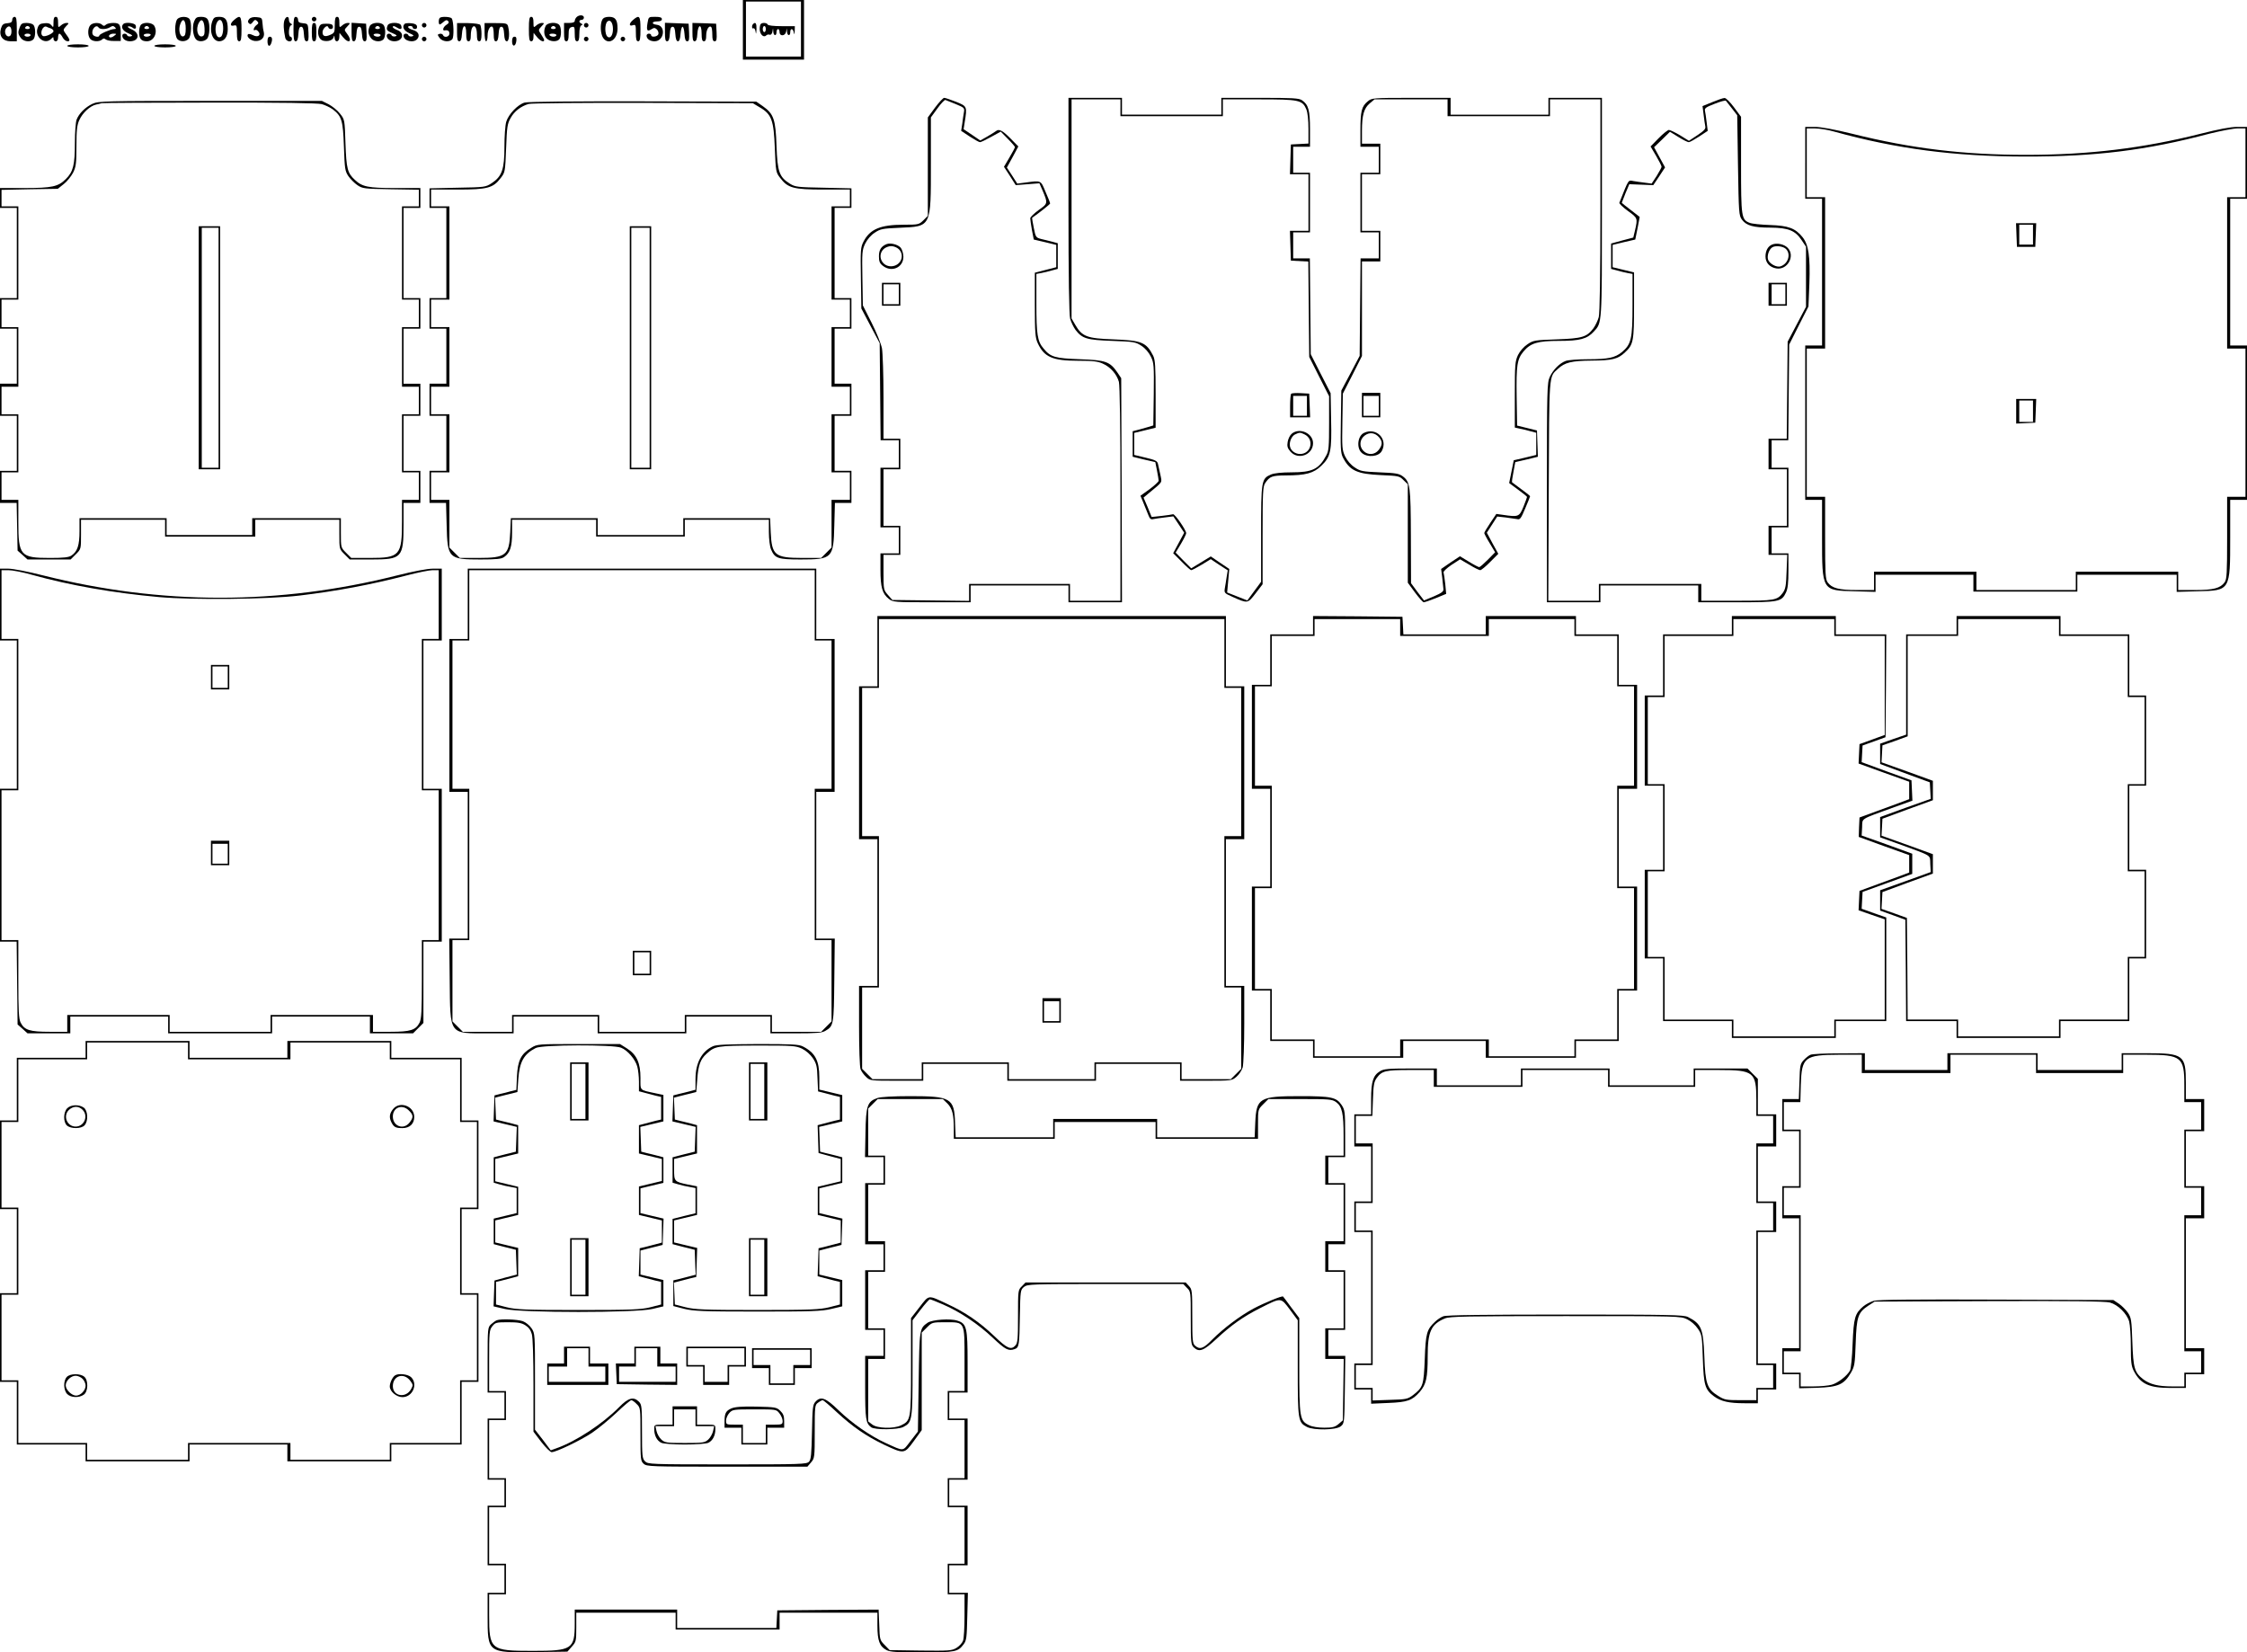 <?xml version="1.0" encoding="UTF-8" standalone="yes"?>
<svg version="1.0" xmlns="http://www.w3.org/2000/svg" width="388.812mm" height="285.927mm" viewBox="0 0 1470 1081" preserveAspectRatio="xMidYMid meet">
  <g transform="translate(0,1081) scale(0.1,-0.1)" fill="#000000" stroke="none">
    <path d="M4860 10615 l0 -195 200 0 200 0 0 195 0 195 -200 0 -200 0 0 -195z
m380 5 l0 -180 -180 0 -180 0 0 180 0 180 180 0 180 0 0 -180z"/>
    <path d="M4927 10653 c-11 -10 -8 -35 2 -28 5 3 12 -7 14 -22 3 -20 4 -16 6
15 1 39 -6 51 -22 35z"/>
    <path d="M4977 10653 c-4 -3 -7 -19 -7 -33 0 -33 25 -59 42 -42 6 6 16 8 23 5
8 -3 15 5 18 19 l4 23 2 -22 c1 -28 21 -31 21 -3 0 11 5 20 10 20 6 0 10 -9
10 -20 0 -29 37 -27 43 3 l4 22 2 -22 c1 -28 21 -31 21 -3 0 27 18 25 23 -2 3
-17 5 -15 6 9 l1 32 -87 0 c-52 0 -89 4 -91 11 -4 11 -35 14 -45 3z m33 -33
c0 -11 -4 -20 -10 -20 -5 0 -10 9 -10 20 0 11 5 20 10 20 6 0 10 -9 10 -20z"/>
    <path d="M3772 10698 c-7 -7 -12 -18 -12 -25 0 -8 -13 -13 -35 -13 l-35 0 0
-60 c0 -47 3 -60 15 -60 11 0 15 12 15 44 0 35 4 45 20 49 18 5 20 0 20 -44 0
-37 4 -49 15 -49 11 0 15 12 15 49 0 30 5 52 13 55 10 5 10 7 0 12 -18 8 -16
24 2 24 8 0 15 7 15 15 0 18 -31 20 -48 3z"/>
    <path d="M80 10681 c0 -15 -8 -21 -32 -23 -27 -2 -34 -9 -42 -35 -14 -49 12
-83 64 -83 l40 0 0 80 c0 64 -3 80 -15 80 -8 0 -15 -9 -15 -19z m-5 -77 c0
-19 -6 -30 -17 -32 -21 -4 -34 34 -17 54 18 22 34 11 34 -22z"/>
    <path d="M350 10663 c0 -33 -1 -35 -13 -19 -9 12 -23 17 -47 14 -28 -2 -37 -9
-44 -31 -21 -58 46 -113 88 -72 14 15 16 15 16 1 0 -9 7 -16 15 -16 9 0 15 9
15 25 0 14 4 25 8 25 5 0 15 -11 22 -25 7 -14 22 -25 32 -25 20 0 16 12 -16
55 -13 18 -13 22 6 43 20 20 20 22 3 22 -10 0 -27 -7 -37 -17 -17 -15 -18 -14
-18 20 0 26 -4 37 -15 37 -11 0 -15 -11 -15 -37z m-17 -39 c9 -4 17 -11 17
-18 0 -14 -56 -40 -70 -31 -23 14 0 72 25 60 5 -3 18 -8 28 -11z"/>
    <path d="M1159 10684 c-7 -9 -13 -37 -13 -64 0 -27 6 -55 13 -64 17 -20 55
-21 75 0 19 19 22 114 4 132 -17 17 -63 15 -79 -4z m56 -60 c0 -37 -4 -49 -17
-52 -21 -4 -33 45 -18 82 16 43 35 26 35 -30z"/>
    <path d="M1270 10670 c-14 -33 -8 -93 11 -116 15 -19 54 -18 73 2 18 18 22 95
6 125 -7 13 -21 19 -44 19 -28 0 -36 -5 -46 -30z m68 -43 c2 -37 -1 -49 -13
-54 -31 -11 -47 46 -24 88 17 32 34 16 37 -34z"/>
    <path d="M1390 10674 c-24 -63 -1 -134 44 -134 34 0 56 30 56 79 0 61 -14 81
-56 81 -28 0 -36 -5 -44 -26z m64 -10 c11 -28 6 -81 -7 -93 -20 -16 -37 6 -37
49 0 49 30 80 44 44z"/>
    <path d="M1533 10681 c-29 -24 -30 -45 -3 -38 18 5 20 0 20 -49 0 -41 4 -54
15 -54 12 0 15 16 15 80 0 86 -7 95 -47 61z"/>
    <path d="M1630 10685 c-10 -12 -10 -19 -2 -27 9 -9 15 -7 26 8 12 16 17 17 28
6 11 -11 10 -16 -4 -26 -18 -13 -26 -42 -9 -32 5 3 14 -1 21 -10 21 -24 -3
-41 -35 -24 -14 7 -28 10 -32 6 -14 -13 14 -41 44 -44 40 -4 67 22 59 57 -4
14 -8 42 -9 61 -2 32 -5 35 -38 38 -23 2 -40 -2 -49 -13z"/>
    <path d="M1861 10678 c-8 -22 -6 -63 5 -115 5 -26 44 -33 44 -8 0 8 -4 15 -10
15 -15 0 -12 67 3 74 10 5 10 7 0 12 -7 3 -13 14 -13 25 0 26 -19 24 -29 -3z"/>
    <path d="M1920 10620 c0 -63 3 -80 14 -80 11 0 16 14 18 48 2 34 7 47 18 47
11 0 16 -13 18 -47 2 -35 7 -48 18 -48 12 0 14 12 12 58 -3 56 -3 57 -35 60
-25 2 -33 8 -33 23 0 10 -7 19 -15 19 -12 0 -15 -16 -15 -80z"/>
    <path d="M2040 10685 c0 -8 7 -15 15 -15 8 0 15 7 15 15 0 8 -7 15 -15 15 -8
0 -15 -7 -15 -15z"/>
    <path d="M2190 10647 c0 -48 -2 -53 -30 -65 -33 -15 -50 -9 -50 17 0 24 31 52
37 34 7 -20 35 -16 31 5 -2 13 -13 17 -43 17 -34 0 -41 -4 -49 -26 -13 -38 0
-78 28 -85 33 -8 64 3 69 24 3 12 5 11 6 -5 2 -34 31 -29 31 5 l1 27 22 -27
c40 -49 66 -28 27 22 -19 25 -19 25 2 47 20 21 20 23 3 23 -10 0 -27 -7 -37
-17 -17 -15 -18 -14 -18 20 0 26 -4 37 -15 37 -11 0 -15 -13 -15 -53z"/>
    <path d="M2877 10693 c-9 -8 -9 -43 0 -43 3 0 15 8 25 17 13 12 21 14 29 6 8
-8 6 -15 -10 -25 -20 -12 -30 -39 -13 -37 22 4 32 -3 32 -21 0 -22 -35 -29
-42 -9 -2 6 -12 10 -21 8 -16 -4 -16 -6 -2 -26 18 -26 66 -31 84 -9 12 14 9
114 -3 135 -8 12 -68 15 -79 4z"/>
    <path d="M3460 10620 c0 -64 3 -80 15 -80 10 0 15 10 15 28 l1 27 22 -27 c21
-26 47 -37 47 -20 0 4 -9 20 -20 37 -19 29 -19 29 2 52 20 21 20 23 3 23 -10
0 -27 -7 -37 -17 -17 -15 -18 -14 -18 20 0 26 -4 37 -15 37 -12 0 -15 -16 -15
-80z"/>
    <path d="M3940 10681 c-15 -29 -12 -93 6 -119 35 -50 94 -12 94 61 0 57 -14
77 -55 77 -24 0 -38 -6 -45 -19z m70 -61 c0 -43 -19 -67 -38 -48 -7 7 -12 28
-12 48 0 20 5 41 12 48 19 19 38 -5 38 -48z"/>
    <path d="M4143 10681 c-29 -24 -30 -45 -3 -36 18 6 20 2 20 -49 0 -43 3 -56
15 -56 12 0 15 16 15 80 0 86 -7 95 -47 61z"/>
    <path d="M4236 10659 c-8 -49 -2 -58 26 -40 17 11 23 10 36 -2 8 -9 12 -23 9
-31 -7 -17 -47 -22 -47 -6 0 6 -7 10 -15 10 -8 0 -15 -6 -15 -13 0 -21 22 -37
52 -37 63 0 77 101 15 108 -37 4 -35 22 3 22 20 0 30 5 30 15 0 11 -12 15 -44
15 -43 0 -43 0 -50 -41z"/>
    <path d="M130 10634 c-14 -35 -13 -46 6 -72 17 -24 62 -30 82 -10 16 16 16 80
0 96 -7 7 -27 12 -45 12 -27 0 -35 -5 -43 -26z m65 -4 c3 -5 -3 -10 -15 -10
-12 0 -18 5 -15 10 3 6 10 10 15 10 5 0 12 -4 15 -10z m5 -50 c0 -5 -9 -10
-20 -10 -11 0 -20 5 -20 10 0 6 9 10 20 10 11 0 20 -4 20 -10z"/>
    <path d="M590 10644 c-17 -20 -17 -68 0 -88 15 -19 61 -21 78 -4 8 8 15 8 24
0 8 -6 33 -11 56 -10 l42 0 0 43 c0 65 -7 75 -49 75 -20 0 -42 -5 -49 -12 -9
-9 -15 -9 -24 0 -17 17 -63 15 -78 -4z m55 -14 c9 -14 51 -13 75 2 15 10 22
10 32 0 9 -9 8 -12 -5 -12 -22 0 -97 -33 -97 -42 0 -15 -38 -8 -44 8 -11 30
23 69 39 44z m101 -55 c-10 -8 -23 -12 -28 -9 -14 9 2 24 25 24 21 -1 21 -1 3
-15z"/>
    <path d="M807 10653 c-19 -18 -5 -45 31 -60 30 -13 33 -17 17 -21 -10 -2 -21
1 -23 7 -5 15 -32 14 -32 -2 0 -21 22 -37 50 -37 60 0 68 53 13 77 -21 9 -32
18 -25 20 7 3 19 -1 28 -7 17 -15 29 -7 21 15 -6 15 -67 22 -80 8z"/>
    <path d="M922 10648 c-7 -7 -12 -28 -12 -48 0 -43 14 -60 51 -60 45 0 73 56
49 100 -12 23 -68 28 -88 8z m53 -18 c3 -5 -3 -10 -15 -10 -12 0 -18 5 -15 10
3 6 10 10 15 10 5 0 12 -4 15 -10z m10 -50 c-3 -5 -15 -10 -26 -10 -10 0 -19
5 -19 10 0 6 12 10 26 10 14 0 23 -4 19 -10z"/>
    <path d="M2040 10600 c0 -47 3 -60 15 -60 12 0 15 13 15 60 0 47 -3 60 -15 60
-12 0 -15 -13 -15 -60z"/>
    <path d="M2300 10601 c0 -47 3 -61 14 -61 11 0 16 14 18 48 2 34 7 47 18 47
11 0 16 -13 18 -47 2 -35 7 -48 18 -48 12 0 14 12 12 58 l-3 57 -47 3 -48 3 0
-60z"/>
    <path d="M2420 10641 c-14 -28 -13 -53 6 -79 17 -24 62 -30 82 -10 16 16 16
80 0 96 -20 20 -76 15 -88 -7z m65 -11 c3 -5 -3 -10 -15 -10 -12 0 -18 5 -15
10 3 6 10 10 15 10 5 0 12 -4 15 -10z m5 -50 c0 -5 -9 -10 -19 -10 -11 0 -23
5 -26 10 -4 6 5 10 19 10 14 0 26 -4 26 -10z"/>
    <path d="M2536 10644 c-11 -28 -7 -35 32 -51 30 -13 33 -17 17 -21 -10 -2 -21
1 -23 7 -5 15 -32 14 -32 -2 0 -21 22 -37 50 -37 55 0 70 54 20 73 -16 6 -30
15 -30 19 0 11 7 10 30 -4 22 -14 33 -8 24 16 -8 22 -79 22 -88 0z"/>
    <path d="M2647 10654 c-19 -19 -5 -46 31 -61 30 -13 33 -17 17 -21 -10 -2 -21
1 -23 7 -5 15 -32 14 -32 -2 0 -35 66 -51 90 -22 19 23 7 49 -28 59 -33 9 -44
26 -17 26 8 0 15 -4 15 -10 0 -5 7 -10 16 -10 9 0 14 7 12 18 -2 11 -14 18
-38 20 -20 2 -39 0 -43 -4z"/>
    <path d="M2760 10645 c0 -8 7 -15 15 -15 8 0 15 7 15 15 0 8 -7 15 -15 15 -8
0 -15 -7 -15 -15z"/>
    <path d="M2990 10600 c0 -46 3 -60 14 -60 11 0 16 14 18 47 4 66 28 70 28 4 0
-39 4 -51 15 -51 11 0 15 11 15 38 0 20 4 43 9 51 15 24 31 1 31 -45 0 -32 4
-44 15 -44 11 0 15 12 15 48 0 26 -4 52 -8 59 -4 6 -36 11 -80 12 l-72 0 0
-59z"/>
    <path d="M3170 10600 c0 -33 4 -60 10 -60 6 0 10 17 10 39 0 37 19 68 33 54 4
-3 7 -26 7 -50 0 -31 4 -43 14 -43 11 0 16 14 18 48 2 34 7 47 18 47 11 0 16
-13 18 -47 2 -34 7 -48 18 -48 15 0 19 54 8 97 -5 20 -13 22 -80 22 l-74 0 0
-59z"/>
    <path d="M3570 10641 c-15 -30 -12 -66 8 -84 22 -20 63 -22 80 -5 16 16 16 80
0 96 -20 20 -76 15 -88 -7z m65 -11 c3 -5 -3 -10 -15 -10 -12 0 -18 5 -15 10
3 6 10 10 15 10 5 0 12 -4 15 -10z m5 -50 c0 -5 -9 -10 -19 -10 -11 0 -23 5
-26 10 -4 6 5 10 19 10 14 0 26 -4 26 -10z"/>
    <path d="M3820 10645 c0 -8 7 -15 15 -15 8 0 15 7 15 15 0 8 -7 15 -15 15 -8
0 -15 -7 -15 -15z"/>
    <path d="M4350 10600 c0 -46 3 -60 14 -60 11 0 16 14 18 48 2 34 7 47 18 47
11 0 16 -13 18 -47 2 -33 8 -48 17 -48 9 0 15 15 17 48 2 26 8 47 13 47 6 0
11 -21 13 -47 2 -35 7 -48 18 -48 12 0 14 12 12 58 l-3 57 -77 3 -78 3 0 -61z"/>
    <path d="M4530 10600 c0 -46 3 -60 14 -60 11 0 16 14 18 47 4 66 28 70 28 4 0
-39 4 -51 15 -51 11 0 15 11 15 39 0 37 19 68 33 54 4 -3 7 -26 7 -50 0 -32 4
-43 15 -43 13 0 15 11 13 58 l-3 57 -77 3 -78 2 0 -60z"/>
    <path d="M1750 10540 c0 -32 14 -40 24 -14 10 27 7 44 -9 44 -10 0 -15 -10
-15 -30z"/>
    <path d="M2760 10555 c0 -8 7 -15 15 -15 8 0 15 7 15 15 0 8 -7 15 -15 15 -8
0 -15 -7 -15 -15z"/>
    <path d="M3350 10539 c0 -38 24 -35 28 4 2 19 -1 27 -12 27 -11 0 -16 -10 -16
-31z"/>
    <path d="M3820 10555 c0 -8 7 -15 15 -15 8 0 15 7 15 15 0 8 -7 15 -15 15 -8
0 -15 -7 -15 -15z"/>
    <path d="M4060 10555 c0 -8 7 -15 15 -15 8 0 15 7 15 15 0 8 -7 15 -15 15 -8
0 -15 -7 -15 -15z"/>
    <path d="M440 10510 c0 -6 30 -10 70 -10 40 0 70 4 70 10 0 6 -30 10 -70 10
-40 0 -70 -4 -70 -10z"/>
    <path d="M1010 10510 c0 -6 30 -10 70 -10 40 0 70 4 70 10 0 6 -30 10 -70 10
-40 0 -70 -4 -70 -10z"/>
    <path d="M6117 10106 l-47 -64 0 -322 0 -322 -29 -29 c-29 -28 -32 -29 -128
-29 -154 0 -222 -29 -264 -111 -19 -37 -20 -55 -17 -239 l3 -198 60 -114 60
-113 3 -317 3 -318 60 0 59 0 0 -90 0 -90 -60 0 -60 0 0 -195 0 -195 60 0 60
0 0 -85 0 -85 -60 0 -60 0 0 -105 c0 -118 12 -159 55 -193 27 -21 36 -22 281
-22 l254 0 0 55 0 55 320 0 320 0 0 -55 0 -55 175 0 175 0 -2 733 -3 733 -24
36 c-50 73 -77 82 -245 88 -165 6 -193 14 -239 70 -40 47 -47 90 -47 296 l0
192 32 6 c18 3 49 11 70 17 l38 10 0 84 0 84 -37 10 c-21 5 -54 14 -73 18 -33
9 -35 12 -47 73 -7 35 -12 64 -11 65 47 33 118 89 118 94 0 4 -13 38 -30 76
-32 77 -27 75 -130 61 l-55 -7 -34 53 -34 52 38 69 37 69 -53 54 c-52 52 -74
63 -94 46 -6 -5 -31 -20 -56 -35 l-46 -26 -54 37 -55 37 7 45 c17 104 16 105
-56 134 -36 14 -71 26 -78 26 -7 0 -34 -29 -60 -64z m136 23 c55 -23 58 -25
53 -54 -3 -16 -8 -50 -11 -76 l-7 -45 56 -37 c31 -20 61 -37 67 -37 7 0 40 16
74 35 l62 34 46 -47 c26 -26 47 -51 47 -54 0 -4 -16 -34 -36 -68 l-36 -61 39
-60 38 -60 78 6 77 6 20 -46 c36 -85 36 -86 -25 -129 -30 -22 -55 -46 -55 -54
0 -8 5 -43 11 -77 l12 -62 73 -17 74 -18 0 -73 0 -73 -70 -18 -70 -18 0 -210
c0 -184 3 -216 19 -251 42 -91 97 -115 263 -115 98 0 131 -4 163 -19 50 -22
91 -69 105 -119 6 -24 10 -286 10 -734 l0 -698 -165 0 -165 0 0 55 0 55 -330
0 -330 0 0 -55 0 -56 -251 3 -251 3 -29 33 c-28 32 -29 34 -29 147 l0 115 55
0 55 0 0 95 0 95 -55 0 -55 0 0 185 0 185 55 0 55 0 0 100 0 100 -55 0 -55 0
0 269 c0 147 -5 293 -10 322 -6 30 -36 105 -68 168 l-57 113 -3 179 c-3 168
-2 182 18 225 14 28 38 56 63 72 37 25 52 27 162 32 209 9 205 2 205 416 l0
306 43 59 c23 32 47 57 52 55 6 -2 36 -14 68 -27z"/>
    <path d="M5800 9213 c-35 -14 -50 -37 -50 -79 0 -34 5 -47 26 -63 57 -45 134
-11 134 59 0 21 -8 47 -17 59 -19 22 -67 34 -93 24z m80 -33 c42 -42 12 -110
-49 -112 -61 -2 -94 69 -51 112 11 11 33 20 50 20 17 0 39 -9 50 -20z"/>
    <path d="M5770 8885 l0 -75 60 0 60 0 0 75 0 75 -60 0 -60 0 0 -75z m110 0 l0
-65 -50 0 -50 0 0 65 0 65 50 0 50 0 0 -65z"/>
    <path d="M6990 9468 c0 -477 4 -716 11 -743 6 -22 22 -55 35 -73 44 -57 73
-66 240 -72 142 -5 153 -7 191 -32 25 -16 49 -44 62 -71 20 -41 21 -57 19
-247 l-3 -203 -25 -8 c-14 -4 -44 -13 -67 -19 l-43 -11 0 -84 0 -83 74 -18 74
-17 11 -55 c6 -31 11 -61 11 -67 0 -6 -27 -31 -59 -55 l-60 -43 21 -51 c11
-28 26 -64 32 -79 8 -21 16 -27 31 -23 11 2 45 8 75 11 l56 7 36 -54 35 -53
-36 -67 -36 -67 55 -55 c30 -31 58 -56 63 -56 5 0 36 16 69 36 l59 36 55 -37
56 -36 -7 -42 c-3 -23 -9 -57 -12 -75 -5 -31 -3 -33 51 -57 99 -44 98 -44 150
23 l46 60 0 319 c0 284 2 321 17 343 30 44 44 49 135 50 130 0 182 14 233 64
60 58 68 94 63 302 l-3 172 -65 127 -65 128 -3 313 -3 314 -55 0 -54 0 0 85 0
85 55 0 55 0 0 195 0 195 -55 0 -55 0 0 85 0 85 55 0 55 0 0 115 c0 124 -10
160 -52 189 -19 14 -62 16 -275 16 l-253 0 0 -55 0 -55 -325 0 -325 0 0 55 0
55 -175 0 -175 0 0 -702z m340 637 l0 -55 335 0 335 0 0 55 0 55 235 0 c264 0
285 -4 311 -65 9 -22 14 -70 14 -129 l0 -95 -57 -3 -58 -3 -3 -97 -3 -98 61 0
60 0 0 -185 0 -185 -60 0 -61 0 3 -97 3 -98 57 -3 57 -3 3 -312 3 -312 65
-129 65 -128 0 -177 c0 -153 -2 -181 -19 -211 -47 -89 -91 -110 -226 -110 -64
0 -113 -5 -135 -14 -63 -27 -65 -39 -65 -389 l0 -313 -45 -61 -45 -61 -66 26
-66 26 7 77 7 77 -61 41 -60 41 -64 -39 -64 -39 -51 51 -51 52 35 58 c19 32
34 63 34 69 0 20 -75 128 -86 124 -6 -2 -40 -7 -75 -11 l-65 -7 -26 64 -27 63
36 30 c93 77 85 65 74 120 -6 28 -13 60 -16 72 -4 17 -19 25 -80 39 l-75 18 0
72 0 72 70 17 70 17 0 220 c0 182 -3 224 -16 251 -45 88 -75 100 -259 107
-173 6 -206 18 -250 94 l-25 43 0 716 0 717 160 0 160 0 0 -55z"/>
    <path d="M8447 8234 c-4 -4 -7 -40 -7 -81 l0 -73 65 0 66 0 -3 78 -3 77 -55 3
c-31 2 -59 0 -63 -4z m103 -79 l0 -65 -45 0 -45 0 0 65 0 65 45 0 45 0 0 -65z"/>
    <path d="M8451 7973 c-12 -10 -24 -34 -27 -54 -5 -28 -1 -41 18 -63 50 -58
148 -22 148 55 0 65 -88 104 -139 62z m82 -4 c67 -31 46 -129 -28 -129 -32 0
-61 22 -66 50 -6 29 11 67 33 78 30 14 33 14 61 1z"/>
    <path d="M8948 10147 c-40 -32 -48 -65 -48 -188 l0 -109 60 0 60 0 0 -85 0
-85 -60 0 -60 0 0 -195 0 -195 60 0 60 0 0 -85 0 -85 -59 0 -60 0 -3 -319 -3
-319 -60 -114 -60 -113 -3 -202 c-3 -173 -1 -206 13 -235 45 -87 93 -109 250
-116 114 -5 121 -6 147 -33 l28 -27 0 -322 0 -322 47 -64 c26 -35 52 -64 57
-64 6 0 42 12 79 27 l68 28 -6 64 c-4 36 -9 70 -11 76 -3 6 20 28 51 49 l57
37 60 -35 c32 -20 65 -36 72 -36 6 0 36 24 65 54 l53 53 -38 69 -37 69 34 53
34 53 55 -6 c30 -4 64 -9 76 -11 18 -5 25 5 52 70 18 42 32 77 32 80 0 3 -34
29 -118 91 -2 2 2 32 9 67 l12 65 74 17 74 18 -3 86 -3 86 -65 16 -65 16 -3
189 c-3 206 3 245 45 296 47 55 92 69 233 69 136 0 183 13 227 61 54 59 53 41
53 814 l0 715 -175 0 -175 0 0 -55 0 -55 -320 0 -320 0 0 55 0 55 -257 0
c-253 0 -259 -1 -285 -23z m522 -42 l0 -55 335 0 335 0 0 55 0 55 165 0 165 0
0 -692 c0 -470 -4 -706 -11 -733 -6 -22 -22 -55 -35 -73 -44 -57 -73 -66 -240
-72 -142 -5 -153 -6 -191 -32 -24 -16 -49 -44 -62 -70 -19 -41 -21 -61 -21
-260 l0 -215 32 -7 c18 -3 49 -11 70 -17 l38 -10 0 -73 0 -72 -74 -18 -73 -17
-15 -75 -15 -74 58 -43 c32 -23 59 -45 59 -48 0 -3 -11 -32 -24 -65 -27 -65
-32 -67 -134 -52 l-43 6 -39 -58 c-22 -33 -40 -63 -40 -67 0 -4 16 -35 36 -67
l35 -59 -48 -49 c-26 -26 -51 -48 -56 -48 -5 0 -36 16 -68 36 l-58 35 -62 -41
-61 -42 7 -56 c3 -32 7 -66 8 -76 2 -15 -13 -26 -62 -47 l-65 -27 -43 56 -42
57 -1 305 c-1 330 -5 358 -53 394 -24 18 -47 22 -151 26 -112 5 -126 7 -163
32 -25 16 -49 44 -63 72 -20 43 -21 57 -18 228 l3 183 63 123 62 123 0 310 0
309 60 0 60 0 0 100 0 100 -60 0 -60 0 0 185 0 185 60 0 60 0 0 100 0 100 -60
0 -60 0 0 83 c0 104 13 149 51 181 l31 26 239 0 239 0 0 -55z"/>
    <path d="M8910 8160 l0 -80 60 0 60 0 0 80 0 80 -60 0 -60 0 0 -80z m110 -5
l0 -65 -50 0 -50 0 0 65 0 65 50 0 50 0 0 -65z"/>
    <path d="M8923 7978 c-42 -20 -50 -100 -14 -131 37 -32 111 -25 131 13 42 78
-37 157 -117 118z m100 -30 c22 -27 22 -49 -4 -82 -25 -32 -70 -35 -99 -6 -29
29 -26 74 7 100 32 25 69 20 96 -12z"/>
    <path d="M11202 10142 l-64 -26 7 -55 c3 -31 9 -65 11 -77 4 -16 -6 -28 -51
-58 l-56 -37 -58 36 c-32 19 -65 35 -73 35 -7 0 -38 -24 -67 -54 l-53 -54 36
-61 c20 -34 36 -66 36 -72 0 -5 -15 -32 -32 -60 l-33 -50 -45 6 c-25 3 -59 8
-76 11 -33 6 -28 14 -90 -142 -3 -5 23 -30 56 -54 64 -46 64 -48 47 -124 l-12
-50 -72 -19 -73 -20 0 -83 0 -83 38 -10 c21 -6 52 -14 70 -17 l32 -6 0 -202
c0 -224 -8 -257 -69 -309 -45 -37 -90 -47 -223 -47 -64 0 -129 -5 -145 -11
-40 -15 -82 -57 -104 -104 -18 -38 -19 -80 -19 -757 l0 -718 175 0 175 0 0 55
0 55 320 0 320 0 0 -55 0 -55 250 0 c280 0 295 3 324 64 12 25 16 63 16 145
l0 111 -55 0 -55 0 0 85 0 85 55 0 55 0 0 195 0 195 -55 0 -55 0 0 90 0 90 54
0 55 0 3 313 3 313 63 125 63 124 6 150 c6 179 -5 254 -45 304 -47 58 -92 75
-212 79 -58 2 -118 8 -133 14 -55 21 -57 38 -57 381 l0 313 -46 62 c-26 35
-53 62 -62 61 -10 0 -46 -13 -80 -27z m129 -42 l34 -44 5 -327 c5 -313 6 -329
26 -356 29 -39 74 -52 187 -52 117 -1 162 -19 204 -83 l28 -42 0 -196 0 -197
-60 -114 -60 -114 -3 -317 -3 -318 -60 0 -59 0 0 -100 0 -100 60 0 60 0 0
-185 0 -185 -60 0 -60 0 0 -95 0 -95 61 0 61 0 -4 -109 c-3 -92 -7 -114 -24
-138 -37 -50 -51 -53 -301 -53 l-233 0 0 55 0 55 -335 0 -335 0 0 -55 0 -55
-165 0 -166 0 3 718 c3 782 0 744 60 799 45 42 90 53 220 54 136 1 173 10 219
54 55 51 59 73 59 309 l0 214 -70 17 -70 17 0 73 0 73 74 18 74 17 15 74 14
74 -58 45 c-33 25 -59 46 -59 48 0 1 11 29 24 62 l25 59 78 -3 79 -3 39 58 38
58 -36 66 -36 66 52 50 52 51 55 -34 c30 -19 61 -34 68 -34 7 0 37 17 68 37
l56 37 -7 56 c-3 30 -9 64 -11 75 -4 17 6 24 63 46 37 15 71 24 74 20 3 -3 21
-26 40 -51z"/>
    <path d="M11593 9210 c-27 -11 -43 -40 -43 -78 0 -41 28 -71 71 -78 74 -12
126 84 73 136 -23 23 -71 33 -101 20z m89 -27 c36 -32 18 -98 -33 -115 -26
-10 -76 18 -83 46 -6 26 7 64 28 78 20 13 69 8 88 -9z"/>
    <path d="M11570 8885 l0 -75 60 0 60 0 0 75 0 75 -60 0 -60 0 0 -75z m110 0
l0 -65 -45 0 -45 0 0 65 0 65 45 0 45 0 0 -65z"/>
    <path d="M605 10131 c-47 -22 -89 -64 -104 -104 -6 -16 -11 -83 -11 -150 0
-147 -11 -190 -59 -238 -50 -50 -90 -59 -273 -59 l-158 0 0 -65 0 -65 55 0 55
0 0 -295 0 -295 -55 0 -55 0 0 -100 0 -100 55 0 55 0 0 -180 0 -180 -55 0 -55
0 0 -105 0 -105 55 0 55 0 0 -180 0 -180 -55 0 -55 0 0 -105 0 -105 54 0 55 0
3 -156 3 -156 33 -29 32 -29 141 0 141 0 34 34 c34 34 34 34 34 130 l0 96 275
0 275 0 0 -55 0 -55 295 0 295 0 0 55 0 55 275 0 275 0 0 -96 c0 -96 0 -96 34
-130 l34 -34 139 0 c203 0 213 10 213 230 l0 140 55 0 55 0 0 105 0 105 -55 0
-55 0 0 180 0 180 55 0 55 0 0 105 0 105 -55 0 -55 0 0 180 0 180 55 0 55 0 0
100 0 100 -55 0 -55 0 0 295 0 295 55 0 55 0 0 65 0 65 -165 0 c-176 0 -215 8
-263 53 -49 45 -56 73 -62 239 -5 156 -5 156 -36 195 -16 21 -50 48 -74 61
l-44 22 -731 0 c-689 0 -732 -1 -770 -19z m1500 -2 c22 -6 55 -22 73 -35 58
-45 66 -72 72 -245 5 -143 7 -158 29 -191 13 -19 40 -46 59 -59 34 -23 44 -24
219 -27 l183 -3 0 -55 0 -54 -55 0 -55 0 0 -305 0 -305 55 0 55 0 0 -90 0 -90
-55 0 -55 0 0 -195 0 -195 55 0 55 0 0 -90 0 -90 -55 0 -55 0 0 -190 0 -190
55 0 55 0 0 -90 0 -90 -55 0 -55 0 0 -140 c0 -224 -14 -240 -211 -240 l-121 0
-34 34 c-34 34 -34 34 -34 130 l0 96 -290 0 -290 0 0 -55 0 -55 -280 0 -280 0
0 55 0 55 -285 0 -285 0 0 -85 c0 -92 -13 -132 -52 -159 -17 -12 -50 -16 -141
-16 -194 0 -207 15 -207 235 l0 145 -55 0 -55 0 0 90 0 90 55 0 55 0 0 190 0
190 -55 0 -55 0 0 90 0 90 55 0 55 0 0 195 0 195 -55 0 -55 0 0 90 0 90 55 0
55 0 0 305 0 305 -55 0 -55 0 0 54 0 54 184 4 184 3 39 31 c21 16 48 50 61 74
19 39 22 59 22 175 0 104 4 138 19 170 21 47 70 92 109 101 15 3 32 7 37 9 6
2 323 4 705 4 474 1 708 -3 735 -10z"/>
    <path d="M1300 8535 l0 -795 70 0 70 0 0 795 0 795 -70 0 -70 0 0 -795z m130
0 l0 -785 -55 0 -55 0 0 785 0 785 55 0 55 0 0 -785z"/>
    <path d="M3432 10139 c-45 -13 -105 -76 -120 -125 -7 -23 -12 -96 -12 -165 0
-146 -16 -193 -83 -237 -40 -26 -44 -27 -224 -30 l-183 -4 0 -64 0 -64 55 0
55 0 0 -295 0 -295 -55 0 -55 0 0 -100 0 -100 55 0 55 0 0 -180 0 -180 -55 0
-55 0 0 -105 0 -105 55 0 55 0 0 -180 0 -180 -55 0 -55 0 0 -105 0 -105 54 0
54 0 4 -147 c5 -216 13 -223 221 -223 104 0 137 3 155 16 39 27 52 67 52 159
l0 85 275 0 275 0 0 -55 0 -55 290 0 290 0 0 55 0 55 275 0 275 0 0 -80 c0
-46 6 -95 14 -114 25 -59 45 -66 193 -66 209 0 216 8 221 223 l4 147 54 0 54
0 0 105 0 105 -55 0 -55 0 0 180 0 180 55 0 55 0 0 105 0 105 -55 0 -55 0 0
180 0 180 55 0 55 0 0 100 0 100 -55 0 -55 0 0 295 0 295 55 0 55 0 0 64 0 64
-182 4 c-170 3 -186 5 -220 26 -70 44 -82 77 -88 247 -6 174 -18 210 -89 260
l-43 30 -741 2 c-451 1 -755 -2 -775 -8z m1538 -31 c78 -45 92 -84 99 -268 6
-153 7 -158 35 -194 50 -66 86 -76 284 -76 l172 0 0 -55 0 -55 -60 0 -60 0 0
-305 0 -305 60 0 60 0 0 -90 0 -90 -60 0 -60 0 0 -195 0 -195 60 0 60 0 0 -90
0 -90 -60 0 -60 0 0 -190 0 -190 60 0 60 0 0 -90 0 -90 -60 0 -60 0 0 -156 0
-156 -34 -34 -34 -34 -121 0 c-182 0 -202 17 -209 168 l-4 92 -284 0 -284 0 0
-55 0 -55 -280 0 -280 0 0 55 0 55 -284 0 -284 0 -4 -92 c-7 -151 -27 -168
-209 -168 l-121 0 -34 34 -34 34 0 156 0 156 -60 0 -60 0 0 90 0 90 60 0 60 0
0 190 0 190 -60 0 -60 0 0 90 0 90 60 0 60 0 0 195 0 195 -60 0 -60 0 0 90 0
90 60 0 60 0 0 305 0 305 -60 0 -60 0 0 55 0 55 173 0 c197 0 233 10 283 76
28 36 29 41 35 194 5 140 8 161 30 199 23 42 66 76 117 91 15 5 351 8 747 7
l720 -2 45 -27z"/>
    <path d="M4120 8535 l0 -795 70 0 70 0 0 795 0 795 -70 0 -70 0 0 -795z m130
0 l0 -785 -60 0 -60 0 0 785 0 785 60 0 60 0 0 -785z"/>
    <path d="M11810 9745 l0 -235 55 0 55 0 0 -480 0 -480 -55 0 -55 0 0 -505 0
-505 55 0 55 0 0 -245 c0 -350 -1 -348 211 -353 l139 -4 0 56 0 56 320 0 320
0 0 -55 0 -55 340 0 340 0 0 55 0 55 325 0 325 0 0 -56 0 -56 139 4 c212 5
211 3 211 353 l0 245 55 0 55 0 0 505 0 505 -55 0 -55 0 0 480 0 480 55 0 55
0 0 235 0 235 -64 0 c-43 0 -122 -15 -240 -45 -377 -95 -733 -138 -1141 -138
-408 0 -749 41 -1138 138 -118 29 -205 45 -245 45 l-62 0 0 -235z m190 204
c408 -113 785 -162 1245 -163 461 -1 796 40 1211 150 73 18 155 34 183 34 l51
0 0 -225 0 -225 -60 0 -60 0 0 -495 0 -495 60 0 60 0 0 -485 0 -485 -60 0 -60
0 0 -268 c0 -231 -2 -271 -16 -291 -28 -39 -73 -51 -194 -51 l-110 0 0 60 0
60 -335 0 -335 0 0 -60 0 -60 -325 0 -325 0 0 60 0 60 -335 0 -335 0 0 -60 0
-60 -110 0 c-121 0 -166 12 -194 51 -14 20 -16 60 -16 291 l0 268 -60 0 -60 0
0 485 0 485 60 0 60 0 0 495 0 495 -60 0 -60 0 0 225 0 225 53 0 c29 0 86 -9
127 -21z"/>
    <path d="M13192 9273 l3 -78 60 0 60 0 3 78 3 77 -66 0 -66 0 3 -77z m108 2
l0 -65 -45 0 -45 0 0 65 0 65 45 0 45 0 0 -65z"/>
    <path d="M13190 8120 l0 -81 63 3 62 3 3 78 3 77 -66 0 -65 0 0 -80z m110 0
l0 -70 -45 0 -45 0 0 70 0 70 45 0 45 0 0 -70z"/>
    <path d="M0 6855 l0 -235 55 0 55 0 0 -485 0 -485 -55 0 -55 0 0 -500 0 -500
55 0 54 0 3 -271 3 -271 33 -29 32 -29 140 0 140 0 0 55 0 55 320 0 320 0 0
-55 0 -55 340 0 340 0 0 55 0 55 320 0 320 0 0 -55 0 -55 141 0 141 0 34 34
34 34 0 266 0 266 60 0 60 0 0 500 0 500 -60 0 -60 0 0 485 0 485 60 0 60 0 0
235 0 235 -58 0 c-36 0 -126 -17 -233 -44 -774 -195 -1543 -195 -2318 0 -98
25 -196 44 -227 44 l-54 0 0 -235z m208 195 c252 -70 533 -119 832 -146 228
-20 710 -15 920 10 249 30 465 71 698 131 72 19 150 35 172 35 l40 0 0 -225 0
-225 -55 0 -55 0 0 -495 0 -495 55 0 55 0 0 -490 0 -490 -55 0 -55 0 0 -255
c0 -209 -3 -261 -15 -285 -25 -49 -60 -60 -190 -60 l-115 0 0 55 0 55 -335 0
-335 0 0 -55 0 -55 -330 0 -330 0 0 55 0 55 -335 0 -335 0 0 -55 0 -55 -115 0
c-130 0 -165 11 -190 60 -12 24 -15 76 -15 285 l0 255 -55 0 -55 0 0 490 0
490 55 0 55 0 0 495 0 495 -55 0 -55 0 0 225 0 225 45 0 c25 0 94 -13 153 -30z"/>
    <path d="M1380 6380 l0 -80 60 0 60 0 0 80 0 80 -60 0 -60 0 0 -80z m110 0 l0
-70 -50 0 -50 0 0 70 0 70 50 0 50 0 0 -70z"/>
    <path d="M1380 5230 l0 -80 60 0 60 0 0 80 0 80 -60 0 -60 0 0 -80z m110 -5
l0 -65 -50 0 -50 0 0 65 0 65 50 0 50 0 0 -65z"/>
    <path d="M3060 6860 l0 -230 -60 0 -60 0 0 -500 0 -500 60 0 60 0 0 -480 0
-480 -61 0 -60 0 3 -272 c4 -364 -8 -348 253 -348 l165 0 0 55 0 55 275 0 275
0 0 -55 0 -55 290 0 290 0 0 55 0 55 275 0 275 0 0 -55 0 -55 166 0 c135 0
171 3 193 16 55 32 56 38 59 332 l3 272 -60 0 -61 0 0 480 0 480 60 0 60 0 0
500 0 500 -60 0 -60 0 0 230 0 230 -1140 0 -1140 0 0 -230z m2270 -10 l0 -230
55 0 55 0 0 -485 0 -485 -55 0 -55 0 0 -495 0 -495 55 0 55 0 0 -266 0 -266
-34 -34 -34 -34 -161 0 -161 0 0 55 0 55 -285 0 -285 0 0 -55 0 -55 -280 0
-280 0 0 55 0 55 -285 0 -285 0 0 -55 0 -55 -161 0 -161 0 -34 34 -34 34 0
266 0 266 55 0 55 0 0 495 0 495 -55 0 -55 0 0 485 0 485 55 0 55 0 0 230 0
230 1130 0 1130 0 0 -230z"/>
    <path d="M4140 4510 l0 -80 60 0 60 0 0 80 0 80 -60 0 -60 0 0 -80z m110 0 l0
-70 -50 0 -50 0 0 70 0 70 50 0 50 0 0 -70z"/>
    <path d="M5740 6550 l0 -230 -60 0 -60 0 0 -500 0 -500 60 0 60 0 0 -480 0
-480 -60 0 -60 0 0 -259 c0 -147 4 -271 10 -286 5 -14 22 -37 36 -50 26 -25
30 -25 200 -25 l174 0 0 55 0 55 275 0 275 0 0 -55 0 -55 290 0 290 0 0 55 0
55 275 0 275 0 0 -55 0 -55 169 0 c167 0 170 0 200 26 17 14 35 42 41 62 5 21
10 147 10 285 l0 247 -60 0 -60 0 0 480 0 480 60 0 60 0 0 500 0 500 -60 0
-60 0 0 230 0 230 -1140 0 -1140 0 0 -230z m2270 -15 l0 -225 55 0 55 0 0
-485 0 -485 -55 0 -55 0 0 -495 0 -495 55 0 55 0 0 -266 0 -266 -34 -34 -34
-34 -161 0 -161 0 0 55 0 55 -285 0 -285 0 0 -55 0 -55 -280 0 -280 0 0 55 0
55 -285 0 -285 0 0 -55 0 -55 -161 0 -161 0 -34 34 -34 34 0 266 0 266 55 0
55 0 0 495 0 495 -55 0 -55 0 0 485 0 485 55 0 55 0 0 225 0 225 1130 0 1130
0 0 -225z"/>
    <path d="M6820 4200 l0 -80 60 0 60 0 0 80 0 80 -60 0 -60 0 0 -80z m110 -5
l0 -65 -50 0 -50 0 0 65 0 65 50 0 50 0 0 -65z"/>
    <path d="M8590 6720 l0 -60 -140 0 -140 0 0 -165 0 -165 -60 0 -60 0 0 -340 0
-340 60 0 60 0 0 -320 0 -320 -60 0 -60 0 0 -340 0 -340 60 0 60 0 0 -165 0
-165 140 0 140 0 0 -55 0 -55 295 0 295 0 0 55 0 55 270 0 270 0 0 -55 0 -55
295 0 295 0 0 55 0 55 140 0 140 0 0 165 0 165 60 0 60 0 0 340 0 340 -60 0
-60 0 0 320 0 320 60 0 60 0 0 340 0 340 -60 0 -60 0 0 165 0 165 -140 0 -140
0 0 60 0 60 -295 0 -295 0 0 -60 0 -60 -270 0 -269 0 -3 58 -3 57 -292 3 -293
2 0 -60z m570 -15 l0 -55 290 0 290 0 0 55 0 55 280 0 280 0 0 -55 0 -55 140
0 140 0 0 -165 0 -165 55 0 55 0 0 -325 0 -325 -55 0 -55 0 0 -335 0 -335 55
0 55 0 0 -330 0 -330 -55 0 -55 0 0 -165 0 -165 -140 0 -140 0 0 -55 0 -55
-280 0 -280 0 0 55 0 55 -290 0 -290 0 0 -55 0 -55 -280 0 -280 0 0 55 0 55
-140 0 -140 0 0 165 0 165 -55 0 -55 0 0 330 0 330 55 0 55 0 0 335 0 335 -55
0 -55 0 0 325 0 325 55 0 55 0 0 165 0 165 140 0 140 0 0 55 0 55 280 0 280 0
0 -55z"/>
    <path d="M11330 6720 l0 -60 -225 0 -225 0 0 -200 0 -200 -60 0 -60 0 0 -295
0 -295 60 0 60 0 0 -275 0 -275 -60 0 -60 0 0 -290 0 -290 60 0 60 0 0 -205 0
-205 225 0 225 0 0 -55 0 -55 340 0 340 0 0 55 0 55 165 0 165 0 0 339 0 339
-80 28 -81 29 3 55 3 55 163 59 162 59 0 66 0 66 -165 60 -166 59 3 54 c3 62
-19 48 211 132 l118 42 -3 67 -3 66 -163 59 -163 60 3 54 3 55 75 27 75 27 3
337 2 336 -165 0 -165 0 0 60 0 60 -340 0 -340 0 0 -60z m670 -15 l0 -55 165
0 165 0 0 -324 0 -324 -82 -30 -83 -30 -3 -63 -3 -64 166 -60 165 -59 0 -57 0
-57 -42 -16 c-24 -9 -97 -36 -163 -60 l-120 -44 -3 -64 -2 -63 165 -60 165
-59 0 -57 0 -57 -42 -16 c-24 -9 -97 -36 -163 -60 l-120 -44 -3 -63 -3 -64 86
-30 85 -29 0 -328 0 -328 -165 0 -165 0 0 -55 0 -55 -330 0 -330 0 0 55 0 55
-225 0 -225 0 0 205 0 205 -55 0 -55 0 0 280 0 280 55 0 55 0 0 285 0 285 -55
0 -55 0 0 285 0 285 55 0 55 0 0 200 0 200 225 0 225 0 0 55 0 55 330 0 330 0
0 -55z"/>
    <path d="M12800 6720 l0 -60 -165 0 -165 0 0 -328 0 -328 -85 -29 -85 -30 0
-67 0 -66 43 -16 c23 -9 96 -36 162 -60 l120 -44 3 -54 3 -54 -166 -59 -165
-60 0 -66 0 -67 118 -42 c229 -84 207 -70 210 -131 l3 -54 -166 -60 -165 -59
0 -67 0 -66 83 -30 82 -30 3 -332 2 -331 165 0 165 0 0 -55 0 -55 340 0 340 0
0 55 0 55 225 0 225 0 0 205 0 205 55 0 55 0 0 290 0 290 -55 0 -55 0 0 275 0
275 55 0 55 0 0 295 0 295 -55 0 -55 0 0 200 0 200 -225 0 -225 0 0 60 0 60
-340 0 -340 0 0 -60z m670 -15 l0 -55 225 0 225 0 0 -200 0 -200 55 0 55 0 0
-285 0 -285 -55 0 -55 0 0 -285 0 -285 55 0 55 0 0 -280 0 -280 -55 0 -55 0 0
-205 0 -205 -225 0 -225 0 0 -55 0 -55 -330 0 -330 0 0 55 0 55 -165 0 -165 0
-2 332 -3 333 -83 30 -83 29 3 55 3 55 165 61 165 60 0 64 0 63 -168 61 -168
60 3 56 3 55 165 61 165 60 0 64 0 63 -168 61 -168 60 3 56 3 55 83 29 82 30
0 328 0 329 165 0 165 0 0 55 0 55 330 0 330 0 0 -55z"/>
    <path d="M560 3945 l0 -55 -225 0 -225 0 0 -205 0 -205 -55 0 -55 0 0 -290 0
-290 55 0 55 0 0 -275 0 -275 -55 0 -55 0 0 -290 0 -290 55 0 55 0 0 -205 0
-205 225 0 225 0 0 -55 0 -55 340 0 340 0 0 55 0 55 320 0 320 0 0 -55 0 -55
340 0 340 0 0 55 0 55 230 0 230 0 0 205 0 205 55 0 55 0 0 290 0 290 -55 0
-55 0 0 275 0 275 55 0 55 0 0 290 0 290 -55 0 -55 0 0 205 0 205 -230 0 -230
0 0 55 0 55 -340 0 -340 0 0 -55 0 -55 -320 0 -320 0 0 55 0 55 -340 0 -340 0
0 -55z m670 -10 l0 -55 335 0 335 0 0 55 0 55 325 0 325 0 0 -55 0 -55 230 0
230 0 0 -205 0 -205 55 0 55 0 0 -280 0 -280 -55 0 -55 0 0 -285 0 -285 55 0
55 0 0 -280 0 -280 -55 0 -55 0 0 -205 0 -205 -230 0 -230 0 0 -55 0 -55 -325
0 -325 0 0 55 0 55 -335 0 -335 0 0 -55 0 -55 -330 0 -330 0 0 55 0 55 -225 0
-225 0 0 205 0 205 -55 0 -55 0 0 280 0 280 55 0 55 0 0 285 0 285 -55 0 -55
0 0 280 0 280 55 0 55 0 0 205 0 205 225 0 225 0 0 55 0 55 330 0 330 0 0 -55z"/>
    <path d="M440 3560 c-26 -26 -27 -90 -2 -113 26 -23 94 -22 115 1 26 28 22 97
-5 116 -31 22 -84 20 -108 -4z m100 -10 c40 -40 11 -110 -45 -110 -57 0 -85
71 -43 110 28 25 62 26 88 0z"/>
    <path d="M2571 3554 c-24 -30 -26 -55 -10 -87 16 -31 28 -37 72 -37 47 0 77
28 77 73 0 72 -96 106 -139 51z m104 -9 c30 -29 31 -45 4 -79 -39 -50 -109
-24 -109 40 0 60 62 83 105 39z"/>
    <path d="M437 1802 c-24 -26 -22 -87 3 -112 24 -24 77 -26 108 -4 29 20 31 93
4 117 -26 23 -94 22 -115 -1z m103 -12 c11 -11 20 -31 20 -45 0 -31 -33 -65
-62 -65 -29 0 -68 38 -68 67 0 30 34 63 65 63 14 0 34 -9 45 -20z"/>
    <path d="M2584 1812 c-16 -11 -34 -48 -34 -72 0 -33 44 -70 83 -70 66 0 103
84 57 130 -20 20 -83 28 -106 12z m100 -35 c19 -26 19 -30 5 -55 -34 -61 -119
-47 -119 20 0 69 72 91 114 35z"/>
    <path d="M3475 3955 c-67 -40 -88 -83 -93 -186 l-4 -89 -37 -9 c-20 -6 -52
-14 -71 -18 l-35 -9 -3 -85 -3 -85 76 -18 76 -18 -3 -81 -3 -81 -35 -9 c-19
-4 -52 -13 -72 -18 l-38 -10 0 -83 0 -83 38 -11 c20 -6 54 -14 75 -17 l37 -7
0 -82 0 -82 -75 -18 -75 -18 0 -83 0 -84 38 -10 c20 -5 53 -14 72 -18 l35 -9
3 -81 3 -81 -73 -19 -73 -20 -3 -84 -3 -85 73 -17 c108 -26 857 -26 966 0 l72
17 0 86 0 86 -75 18 -75 18 0 78 0 79 38 10 c20 5 53 14 72 18 l35 9 3 86 3
86 -76 18 -75 18 0 81 0 81 75 18 75 18 0 83 0 84 -37 10 c-21 5 -54 14 -73
18 l-35 9 -3 81 -3 81 76 18 75 18 0 86 0 87 -57 12 c-101 22 -93 14 -93 99 0
99 -25 153 -88 193 l-46 29 -270 0 c-269 0 -271 0 -311 -25z m588 1 c43 -17
93 -76 106 -123 6 -21 11 -66 11 -100 l0 -62 38 -10 c20 -5 53 -14 72 -19 l35
-8 0 -74 0 -74 -35 -8 c-19 -5 -52 -14 -72 -19 l-38 -10 0 -93 0 -92 75 -18
75 -18 0 -72 0 -72 -75 -18 -75 -18 0 -93 0 -93 75 -18 75 -18 0 -72 0 -73
-37 -10 c-21 -5 -54 -14 -73 -19 l-35 -8 -3 -92 -3 -91 38 -10 c21 -5 54 -14
73 -19 l35 -8 0 -74 0 -74 -70 -18 c-62 -15 -118 -18 -470 -18 -352 0 -408 3
-470 18 l-70 18 0 74 0 74 35 8 c19 5 52 14 73 19 l37 10 0 93 0 92 -75 18
-75 18 0 72 0 72 75 18 75 18 0 92 0 92 -75 18 -75 18 0 73 0 73 75 18 75 18
0 92 0 93 -37 10 c-21 5 -54 14 -73 18 l-35 9 -3 72 -3 71 38 10 c21 5 54 14
73 18 l35 9 6 85 c8 113 36 163 114 203 41 22 508 23 558 2z"/>
    <path d="M3730 3670 l0 -190 60 0 60 0 0 190 0 190 -60 0 -60 0 0 -190z m100
0 l0 -180 -45 0 -45 0 0 180 0 180 45 0 45 0 0 -180z"/>
    <path d="M3730 2520 l0 -190 60 0 60 0 0 190 0 190 -60 0 -60 0 0 -190z m100
0 l0 -180 -45 0 -45 0 0 180 0 180 45 0 45 0 0 -180z"/>
    <path d="M4665 3966 c-74 -33 -115 -110 -115 -215 l0 -70 -37 -10 c-21 -5 -54
-14 -73 -18 l-35 -9 -3 -85 -3 -85 76 -18 76 -18 -3 -81 -3 -81 -35 -9 c-19
-4 -52 -13 -72 -18 l-38 -10 0 -83 0 -83 38 -11 c20 -6 54 -14 75 -17 l37 -7
0 -82 0 -83 -75 -18 -75 -19 0 -83 0 -82 38 -10 c20 -5 53 -14 72 -18 l35 -9
3 -82 3 -81 -38 -10 c-21 -5 -54 -14 -73 -19 l-35 -8 0 -84 0 -84 70 -18 c62
-15 119 -18 480 -18 351 0 420 2 483 17 l72 17 0 86 0 86 -75 18 -75 18 0 78
0 79 38 10 c20 5 53 14 72 18 l35 9 3 86 3 86 -76 18 -75 18 0 81 0 81 75 18
75 18 0 83 0 84 -37 10 c-21 5 -54 14 -73 18 l-35 9 -3 81 -3 81 76 18 75 18
0 86 0 86 -75 18 -75 18 0 79 c0 111 -27 162 -107 203 -27 14 -72 16 -295 16
-197 -1 -270 -4 -293 -14z m583 -17 c26 -13 54 -38 70 -62 23 -35 28 -53 30
-129 l4 -88 36 -9 c21 -5 53 -14 72 -19 l35 -8 0 -74 0 -74 -35 -8 c-19 -5
-52 -14 -73 -19 l-38 -10 3 -91 3 -91 73 -20 72 -19 0 -73 0 -73 -75 -18 -75
-18 0 -92 0 -92 75 -18 75 -18 0 -72 0 -73 -37 -10 c-21 -5 -54 -14 -73 -19
l-35 -8 -3 -92 -3 -91 38 -10 c21 -5 54 -14 73 -19 l35 -8 0 -74 0 -74 -70
-18 c-62 -15 -118 -18 -470 -18 -351 0 -409 3 -470 18 l-70 18 -3 72 -3 71 38
10 c21 5 54 14 73 19 l35 8 3 95 3 95 -76 18 -75 18 0 72 0 72 75 18 75 18 0
93 0 94 -57 11 c-92 19 -93 21 -93 99 l0 69 75 18 75 18 0 92 0 93 -37 10
c-21 5 -54 14 -73 18 l-35 9 -3 72 -3 71 38 10 c21 5 54 14 73 18 l35 9 7 86
c6 90 21 129 60 164 56 51 67 53 332 54 234 0 252 -1 294 -21z"/>
    <path d="M4900 3670 l0 -190 60 0 60 0 0 190 0 190 -60 0 -60 0 0 -190z m100
0 l0 -180 -45 0 -45 0 0 180 0 180 45 0 45 0 0 -180z"/>
    <path d="M4900 2520 l0 -190 60 0 60 0 0 190 0 190 -60 0 -60 0 0 -190z m100
0 l0 -180 -45 0 -45 0 0 180 0 180 45 0 45 0 0 -180z"/>
    <path d="M11845 3910 c-11 -4 -31 -20 -45 -35 -23 -25 -25 -35 -28 -141 l-4
-114 -54 0 -54 0 0 -105 0 -105 55 0 55 0 0 -180 0 -180 -55 0 -55 0 0 -105 0
-105 55 0 55 0 0 -425 0 -425 -55 0 -55 0 0 -85 0 -85 55 0 55 0 0 -46 0 -46
118 3 c138 5 175 21 220 97 25 44 27 56 32 197 6 172 15 198 82 243 l42 27
748 3 c530 2 761 -1 791 -9 52 -14 111 -72 126 -124 6 -22 11 -95 11 -163 0
-101 3 -129 19 -160 44 -86 101 -112 241 -112 l100 0 0 45 0 45 60 0 60 0 0
85 0 85 -60 0 -60 0 0 425 0 425 60 0 60 0 0 105 0 105 -60 0 -60 0 0 180 0
180 60 0 60 0 0 105 0 105 -60 0 -60 0 0 105 c0 183 -15 195 -255 195 l-165 0
0 -55 0 -55 -275 0 -275 0 0 55 0 55 -295 0 -295 0 0 -55 0 -55 -270 0 -270 0
0 55 0 55 -167 -1 c-93 0 -177 -4 -188 -9z m335 -60 l0 -60 290 0 290 0 0 60
0 60 280 0 280 0 0 -60 0 -60 285 0 285 0 0 60 0 60 151 0 c230 0 249 -15 249
-199 l0 -111 55 0 55 0 0 -90 0 -90 -55 0 -55 0 0 -190 0 -190 55 0 55 0 0
-90 0 -90 -55 0 -55 0 0 -445 0 -445 55 0 55 0 0 -70 0 -70 -55 0 -55 0 0 -45
0 -45 -77 0 c-93 0 -146 13 -191 46 -58 45 -66 72 -72 245 -5 143 -7 158 -29
191 -13 19 -40 46 -59 59 l-36 24 -765 3 c-526 2 -778 0 -803 -8 -20 -6 -51
-22 -68 -36 -55 -47 -63 -74 -70 -244 -3 -89 -11 -164 -17 -176 -20 -36 -80
-82 -120 -93 -21 -6 -75 -11 -120 -11 l-83 0 0 45 0 45 -55 0 -55 0 0 70 0 70
55 0 55 0 0 445 0 445 -55 0 -55 0 0 90 0 90 55 0 55 0 0 190 0 190 -55 0 -55
0 0 90 0 90 54 0 54 0 3 113 c6 182 24 196 252 197 l147 0 0 -60z"/>
    <path d="M9028 3802 c-45 -27 -58 -68 -58 -181 l0 -101 -55 0 -55 0 0 -105 0
-105 55 0 55 0 0 -180 0 -180 -55 0 -55 0 0 -100 0 -100 55 0 55 0 0 -430 0
-430 -55 0 -55 0 0 -85 0 -85 55 0 55 0 0 -46 0 -47 113 5 c125 5 155 16 205
72 42 49 52 91 52 234 0 161 22 209 113 247 32 13 134 15 789 15 746 0 752 0
796 -21 26 -13 54 -38 70 -62 26 -38 27 -48 32 -196 6 -173 14 -201 72 -245
46 -34 99 -46 201 -46 l87 0 0 45 0 45 60 0 60 0 0 85 0 85 -60 0 -60 0 0 430
0 430 60 0 60 0 0 100 0 100 -60 0 -60 0 0 180 0 180 60 0 60 0 0 105 0 105
-60 0 -60 0 0 116 0 116 -34 34 -34 34 -176 0 -176 0 0 -55 0 -55 -275 0 -275
0 0 55 0 55 -290 0 -290 0 0 -55 0 -55 -275 0 -275 0 0 55 0 55 -172 0 c-145
0 -177 -3 -200 -18z m352 -47 l0 -55 290 0 290 0 0 55 0 55 280 0 280 0 0 -55
0 -55 285 0 285 0 0 55 0 55 155 0 c228 0 245 -13 245 -195 l0 -105 55 0 55 0
0 -90 0 -90 -55 0 -55 0 0 -195 0 -195 55 0 55 0 0 -90 0 -90 -55 0 -55 0 0
-440 0 -440 55 0 55 0 0 -75 0 -75 -55 0 -55 0 0 -40 0 -40 -103 0 c-96 0
-106 2 -148 29 -71 44 -83 79 -89 256 -7 184 -19 214 -107 259 -29 14 -112 16
-802 16 -519 0 -779 -3 -798 -11 -15 -5 -41 -22 -56 -37 -53 -50 -60 -75 -66
-242 -7 -173 -11 -186 -77 -237 -35 -26 -44 -28 -151 -31 l-113 -4 0 41 0 41
-55 0 -55 0 0 75 0 75 55 0 55 0 0 440 0 440 -55 0 -55 0 0 90 0 90 55 0 55 0
0 195 0 195 -55 0 -55 0 0 90 0 90 54 0 54 0 4 109 c3 92 7 114 24 138 35 48
57 53 222 53 l152 0 0 -55z"/>
    <path d="M5741 3627 c-67 -23 -76 -49 -79 -228 l-3 -159 60 0 61 0 0 -85 0
-85 -60 0 -60 0 0 -200 0 -200 60 0 60 0 0 -85 0 -85 -60 0 -60 0 0 -195 0
-195 60 0 60 0 0 -85 0 -85 -60 0 -60 0 0 -206 c0 -208 4 -234 39 -261 24 -18
175 -17 211 2 58 30 60 43 60 386 l0 312 52 68 c29 38 57 69 61 69 5 0 44 -15
87 -34 109 -47 230 -128 325 -218 82 -77 102 -88 142 -74 30 10 32 23 35 219
3 164 4 169 27 188 22 18 46 19 533 19 l509 0 24 -25 c25 -24 25 -27 25 -198
0 -160 2 -175 20 -192 36 -33 64 -22 147 55 100 93 177 147 288 203 139 70
133 70 194 -11 l51 -69 0 -312 c0 -343 2 -356 60 -386 45 -23 191 -21 221 4
24 19 24 22 27 240 l3 221 -55 0 -56 0 0 85 0 85 55 0 55 0 0 195 0 195 -55 0
-55 0 0 85 0 85 55 0 55 0 0 200 0 200 -55 0 -55 0 0 85 0 85 55 0 55 0 0 154
c0 143 -2 155 -23 187 -34 51 -68 58 -272 58 -266 0 -286 -12 -293 -174 l-4
-95 -319 0 -319 0 0 60 0 60 -340 0 -340 0 0 -60 0 -60 -319 0 -319 0 -4 94
c-5 162 -27 175 -293 175 -114 0 -193 -5 -214 -12z m457 -36 c32 -33 42 -71
42 -168 l0 -63 330 0 330 0 0 55 0 55 330 0 330 0 0 -55 0 -55 335 0 335 0 0
96 c0 96 0 96 34 130 l34 34 207 0 c192 0 209 -1 236 -20 39 -29 49 -73 49
-222 l0 -128 -60 0 -60 0 0 -95 0 -95 60 0 60 0 0 -185 0 -185 -60 0 -60 0 0
-100 0 -100 60 0 60 0 0 -185 0 -185 -60 0 -60 0 0 -100 0 -100 61 0 60 0 -3
-201 -3 -201 -28 -24 c-24 -20 -39 -24 -94 -24 -38 0 -78 6 -98 16 -62 29 -65
46 -65 392 l0 309 -52 69 c-28 38 -52 71 -54 72 -5 7 -120 -40 -194 -79 -90
-49 -195 -128 -270 -203 -57 -59 -81 -67 -112 -39 -16 14 -18 34 -18 191 0
167 -1 177 -22 199 l-21 23 -524 0 -524 0 -24 -25 c-25 -24 -25 -27 -25 -196
0 -146 -2 -175 -17 -191 -28 -31 -53 -21 -137 60 -95 91 -192 158 -308 211
-130 61 -118 62 -182 -20 l-56 -72 0 -315 c0 -349 -1 -356 -66 -387 -49 -23
-155 -20 -188 6 l-26 20 0 205 0 204 55 0 55 0 0 100 0 100 -55 0 -55 0 0 185
0 185 55 0 55 0 0 100 0 100 -55 0 -55 0 0 185 0 185 55 0 55 0 0 95 0 95 -55
0 -55 0 0 154 0 154 31 31 31 31 213 0 213 0 30 -29z"/>
    <path d="M3250 2173 c-8 -3 -25 -15 -37 -26 -22 -20 -23 -25 -23 -234 l0 -213
55 0 55 0 0 -85 0 -85 -55 0 -55 0 0 -200 0 -200 55 0 55 0 0 -85 0 -85 -55 0
-55 0 0 -195 0 -195 55 0 55 0 0 -90 0 -90 -55 0 -55 0 0 -150 c0 -243 -1
-242 306 -238 l216 3 29 33 c28 31 29 37 29 127 l0 95 325 0 325 0 0 -55 0
-55 340 0 340 0 0 55 0 55 320 0 320 0 0 -85 c0 -98 14 -136 60 -160 23 -12
70 -15 232 -15 219 0 235 4 272 53 19 25 21 45 24 183 l4 154 -61 0 -61 0 0
90 0 90 60 0 60 0 0 195 0 195 -60 0 -60 0 0 85 0 85 60 0 60 0 0 200 0 200
-60 0 -60 0 0 85 0 85 60 0 60 0 0 195 c0 229 -6 256 -66 275 -46 16 -165 7
-195 -13 -54 -38 -54 -38 -59 -387 l-5 -325 -48 -62 c-54 -70 -40 -69 -161
-14 -101 46 -221 129 -310 215 -85 83 -117 94 -152 55 -17 -19 -19 -41 -22
-197 -3 -144 -6 -180 -19 -194 -15 -17 -53 -18 -535 -18 -505 0 -519 1 -538
20 -18 18 -20 33 -20 195 0 162 -2 177 -20 195 -35 35 -70 26 -130 -36 -108
-109 -282 -224 -411 -269 l-36 -13 -51 68 -52 67 0 315 c0 312 0 315 -23 349
-13 19 -38 39 -57 46 -36 12 -143 16 -170 6z m187 -33 c21 -13 35 -31 42 -57
7 -23 11 -158 11 -339 l0 -300 51 -67 c29 -37 59 -67 68 -67 29 0 189 77 263
126 40 27 112 86 160 131 48 46 92 83 98 83 6 0 22 -11 35 -25 25 -24 25 -27
25 -198 0 -164 1 -175 21 -193 20 -18 44 -19 546 -19 l525 0 24 28 c23 27 24
33 24 202 0 168 1 174 22 189 12 9 26 16 30 16 5 0 47 -36 94 -80 102 -94 189
-154 305 -210 134 -63 135 -63 197 22 l52 72 0 319 0 319 34 34 c33 33 36 34
120 34 130 0 126 8 126 -245 l0 -205 -55 0 -55 0 0 -95 0 -95 55 0 55 0 0
-190 0 -190 -55 0 -55 0 0 -95 0 -95 55 0 55 0 0 -185 0 -185 -55 0 -55 0 0
-100 0 -100 55 0 55 0 0 -139 c0 -77 -4 -151 -10 -165 -5 -14 -24 -35 -42 -46
-31 -19 -47 -20 -235 -18 l-203 3 -32 33 c-32 32 -33 35 -36 132 l-4 100 -331
-2 -332 -3 -3 -58 -3 -57 -324 0 -325 0 0 60 0 60 -335 0 -335 0 0 -90 c0
-169 -17 -180 -275 -180 -277 0 -285 7 -285 234 l0 136 55 0 55 0 0 100 0 100
-55 0 -55 0 0 185 0 185 55 0 55 0 0 95 0 95 -55 0 -55 0 0 190 0 190 55 0 55
0 0 95 0 95 -55 0 -55 0 0 199 c0 185 1 200 21 225 19 24 26 26 102 26 64 0
89 -4 114 -20z"/>
    <path d="M3690 1945 l0 -55 -55 0 -55 0 0 -70 0 -70 200 0 200 0 0 70 0 70
-60 0 -60 0 0 55 0 55 -85 0 -85 0 0 -55z m160 -15 l0 -60 55 0 55 0 0 -50 0
-50 -185 0 -185 0 0 50 0 50 60 0 60 0 0 60 0 60 70 0 70 0 0 -60z"/>
    <path d="M4150 1945 l0 -55 -60 0 -61 0 3 -67 3 -68 198 -3 197 -2 0 70 0 70
-55 0 -55 0 0 55 0 55 -85 0 -85 0 0 -55z m150 -15 l0 -60 60 0 60 0 0 -50 0
-50 -185 0 -185 0 0 50 0 50 55 0 55 0 0 60 0 60 70 0 70 0 0 -60z"/>
    <path d="M4490 1935 l0 -65 55 0 55 0 0 -60 0 -60 85 0 85 0 0 60 0 60 55 0
55 0 0 65 0 65 -195 0 -195 0 0 -65z m380 0 l0 -55 -55 0 -55 0 0 -55 0 -55
-75 0 -75 0 0 55 0 55 -55 0 -55 0 0 55 0 55 185 0 185 0 0 -55z"/>
    <path d="M4920 1925 l0 -65 55 0 55 0 0 -55 0 -55 85 0 85 0 0 55 0 55 55 0
55 0 0 65 0 65 -195 0 -195 0 0 -65z m380 5 l0 -50 -55 0 -55 0 0 -60 0 -60
-75 0 -75 0 0 60 0 60 -55 0 -55 0 0 50 0 50 185 0 185 0 0 -50z"/>
    <path d="M4400 1550 l0 -60 -60 0 c-60 0 -60 0 -60 -30 0 -41 18 -76 47 -89
13 -6 80 -11 153 -11 73 0 140 5 153 11 29 13 47 48 47 89 0 30 0 30 -60 30
l-60 0 0 60 0 60 -80 0 -80 0 0 -60z m150 -15 l0 -55 61 0 61 0 -7 -32 c-4
-18 -18 -43 -31 -55 -23 -21 -34 -23 -154 -23 -120 0 -131 2 -154 23 -13 12
-27 37 -31 55 l-7 32 61 0 61 0 0 55 0 55 70 0 70 0 0 -55z"/>
    <path d="M4784 1596 c-36 -16 -44 -32 -44 -87 l0 -39 55 0 55 0 0 -55 0 -55
85 0 85 0 0 55 0 55 55 0 55 0 0 43 c0 34 -6 49 -26 68 -24 23 -33 24 -157 27
-96 2 -140 -2 -163 -12z m315 -32 c12 -15 21 -37 21 -50 0 -22 -4 -24 -55 -24
l-55 0 0 -60 0 -60 -75 0 -75 0 0 60 0 60 -55 0 c-53 0 -55 1 -55 27 0 15 10
37 22 50 20 22 28 23 164 23 142 0 143 0 163 -26z"/>
  </g>
</svg>